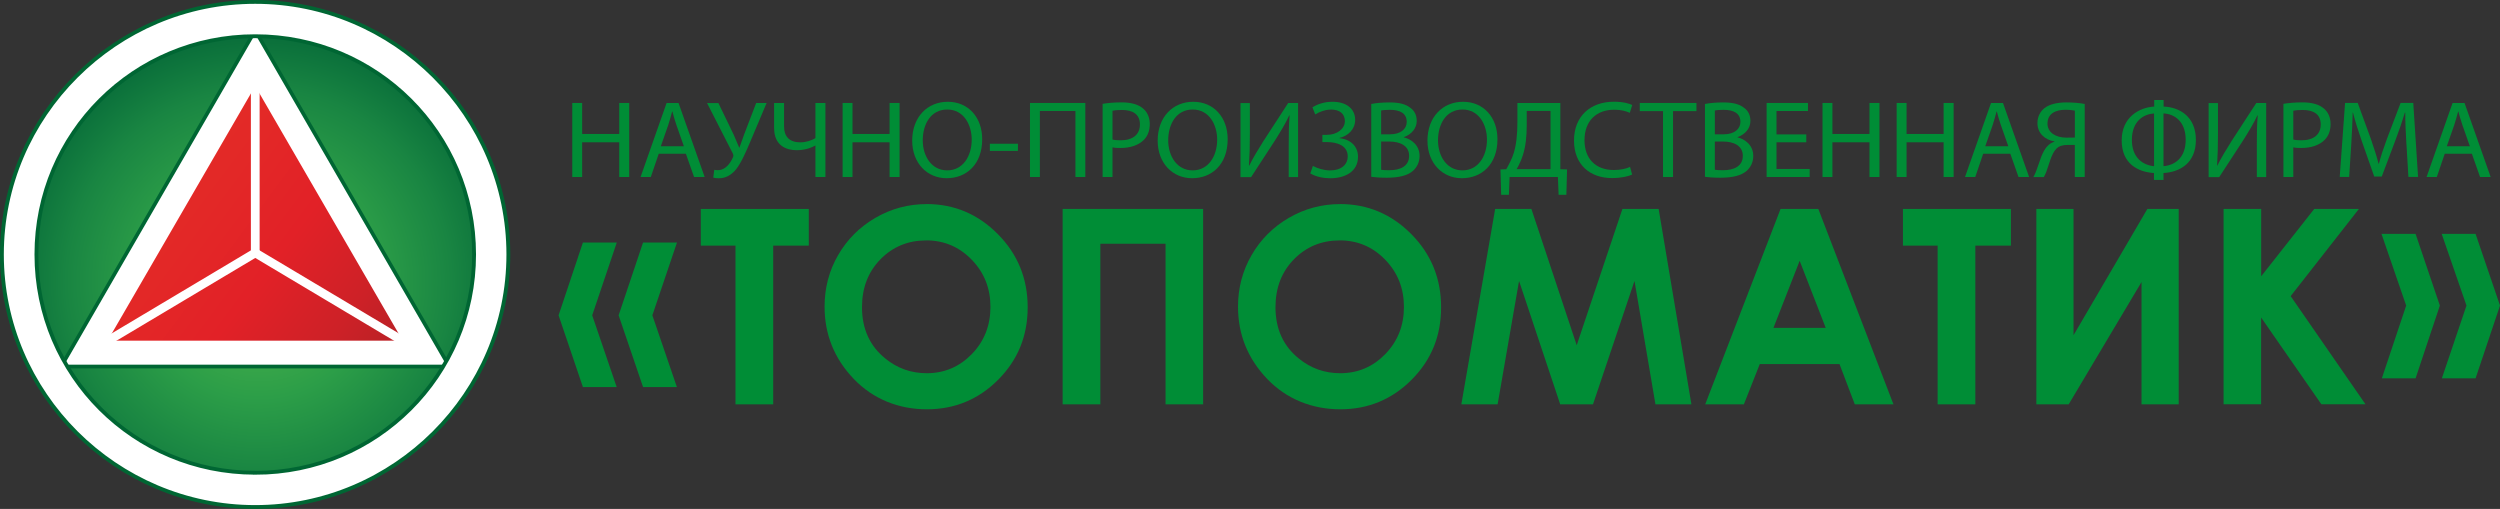 <?xml version="1.0" encoding="UTF-8"?> <svg xmlns="http://www.w3.org/2000/svg" xmlns:xlink="http://www.w3.org/1999/xlink" viewBox="0 0 500.38 101.87"><rect x="0" y="0" width="500.38" height="101.87" fill="#333333" stroke="none"/> <defs> <style>.j{stroke-width:.77px;}.j,.k{fill:#fff;stroke:#063;}.j,.k,.l,.m{stroke-miterlimit:10;}.n{fill:url(#g);}.k{stroke-width:.74px;}.o{fill:url(#d);}.l{fill:#1d1d1b;}.l,.m{stroke:#fff;stroke-linecap:round;stroke-width:1.75px;}.p{fill:#008d36;}.m{fill:none;}</style> <radialGradient id="d" cx="622.42" cy="817.11" fx="622.42" fy="817.11" r="24.26" gradientTransform="translate(-1249.08 -1651.44) scale(2.09)" gradientUnits="userSpaceOnUse"> <stop offset="0" stop-color="#4cae4c"></stop> <stop offset=".2" stop-color="#42ac4a"></stop> <stop offset=".46" stop-color="#2c9e48"></stop> <stop offset=".76" stop-color="#198542"></stop> <stop offset="1" stop-color="#076b39"></stop> </radialGradient> <linearGradient id="g" x1="614.02" y1="811.59" x2="635.73" y2="827.73" gradientTransform="translate(-1247.33 -1651.4) scale(2.08)" gradientUnits="userSpaceOnUse"> <stop offset="0" stop-color="#e42c26"></stop> <stop offset=".22" stop-color="#e32827"></stop> <stop offset=".52" stop-color="#e22127"></stop> <stop offset=".85" stop-color="#cd2127"></stop> <stop offset="1" stop-color="#be2126"></stop> </linearGradient> </defs> <g id="a"></g> <g id="b"> <g id="c"> <g> <path class="p" d="M116.67,48.54h6.78l-4.92,14.57,4.9,14.36h-6.76l-4.87-14.36,4.87-14.57Zm12.04,0h6.79l-4.93,14.57,4.91,14.36h-6.77l-4.89-14.36,4.89-14.57Z"></path> <path class="p" d="M140.27,41.82h21.61v7.34h-7.12v31.77h-7.55v-31.77h-6.94v-7.34Z"></path> <path class="p" d="M185.44,40.84c5.53,0,10.29,2,14.27,6.01,3.98,4.01,5.98,8.89,5.98,14.65s-1.97,10.54-5.89,14.49c-3.93,3.95-8.69,5.93-14.3,5.93s-10.75-2.03-14.63-6.09c-3.88-4.06-5.83-8.88-5.83-14.46,0-3.74,.9-7.18,2.71-10.31,1.81-3.14,4.3-5.62,7.46-7.46,3.16-1.83,6.57-2.75,10.23-2.75Zm-.08,7.28c-3.62,0-6.66,1.26-9.13,3.77-2.47,2.52-3.7,5.72-3.7,9.6,0,4.32,1.55,7.75,4.66,10.26,2.41,1.97,5.18,2.95,8.3,2.95,3.53,0,6.54-1.28,9.02-3.83,2.48-2.55,3.73-5.7,3.73-9.44s-1.25-6.87-3.75-9.45c-2.5-2.58-5.55-3.87-9.13-3.87Z"></path> <path class="p" d="M212.68,41.82h28.13v39.11h-7.52V48.79h-13.05v32.14h-7.55V41.82Z"></path> <path class="p" d="M268.2,40.84c5.53,0,10.29,2,14.27,6.01,3.98,4.01,5.97,8.89,5.97,14.65s-1.96,10.54-5.89,14.49c-3.93,3.95-8.7,5.93-14.3,5.93s-10.75-2.03-14.63-6.09c-3.88-4.06-5.83-8.88-5.83-14.46,0-3.74,.91-7.18,2.72-10.31,1.81-3.14,4.3-5.62,7.46-7.46,3.16-1.83,6.58-2.75,10.23-2.75Zm-.08,7.28c-3.62,0-6.66,1.26-9.13,3.77-2.47,2.52-3.7,5.72-3.7,9.6,0,4.32,1.55,7.75,4.66,10.26,2.41,1.97,5.18,2.95,8.3,2.95,3.53,0,6.54-1.28,9.02-3.83,2.48-2.55,3.73-5.7,3.73-9.44s-1.25-6.87-3.75-9.45c-2.5-2.58-5.54-3.87-9.13-3.87Z"></path> <path class="p" d="M299.26,41.82h7.25l9.07,27.28,9.15-27.28h7.25l6.56,39.11h-7.2l-4.19-24.7-8.31,24.7h-6.56l-8.24-24.7-4.29,24.7h-7.26l6.77-39.11Z"></path> <path class="p" d="M356.39,41.82h7.55l15.04,39.11h-7.74l-3.06-8.06h-15.96l-3.18,8.06h-7.74l15.08-39.11Zm3.82,10.37l-5.25,13.43h10.46l-5.22-13.43Z"></path> <path class="p" d="M380.88,41.82h21.61v7.34h-7.12v31.77h-7.55v-31.77h-6.94v-7.34Z"></path> <path class="p" d="M436.07,41.82v39.11h-7.44v-24.48l-14.58,24.48h-6.47V41.82h7.44v25.28l14.78-25.28h6.27Z"></path> <path class="p" d="M445.06,41.82h7.52v13.48l10.62-13.48h8.94l-13.66,17.45,14.98,21.65h-8.83l-12.06-17.37v17.37h-7.52V41.82Z"></path> <path class="p" d="M483.48,75.73h-6.75l4.87-14.57-4.94-14.35h6.82l4.86,14.35-4.86,14.57Zm12.02,0h-6.76l4.93-14.57-4.96-14.35h6.78l4.89,14.35-4.89,14.57Z"></path> </g> <g> <path class="p" d="M116.52,20.61v6.2h7.42v-6.2h2v14.82h-2v-6.95h-7.42v6.95h-1.98v-14.82h1.98Z"></path> <path class="p" d="M131.85,30.77l-1.59,4.66h-2.05l5.21-14.82h2.39l5.23,14.82h-2.12l-1.64-4.66h-5.44Zm5.03-1.49l-1.5-4.27c-.34-.97-.57-1.85-.8-2.7h-.05c-.23,.88-.48,1.78-.77,2.68l-1.5,4.29h4.62Z"></path> <path class="p" d="M143.78,20.61l3.05,6.31c.39,.88,.75,1.74,1.12,2.62h.05c.27-.77,.57-1.63,.96-2.68l2.39-6.25h2.09l-3.21,7.61c-.84,1.98-1.8,4.24-2.87,5.63-1,1.21-2.12,1.83-3.48,1.83-.5,0-.86-.04-1.12-.13l.2-1.56c.16,.04,.39,.07,.73,.07,1.59-.02,2.53-1.49,3-2.55,.16-.33,.11-.55-.07-.9l-5.1-9.98h2.25Z"></path> <path class="p" d="M156.93,20.61v4.71c0,2.02,1.09,3.17,3.25,3.17,1.07,0,2.23-.35,3.03-.84v-7.04h2v14.82h-2v-6.29h-.05c-1.07,.59-2.34,.92-3.69,.92-2.02,0-4.53-.84-4.53-4.46v-4.99h1.98Z"></path> <path class="p" d="M170.63,20.61v6.2h7.42v-6.2h2v14.82h-2v-6.95h-7.42v6.95h-1.98v-14.82h1.98Z"></path> <path class="p" d="M196.59,27.86c0,5.1-3.21,7.81-7.12,7.81s-6.89-3.03-6.89-7.52c0-4.71,3.03-7.78,7.12-7.78s6.89,3.1,6.89,7.5Zm-11.9,.24c0,3.17,1.77,6,4.89,6s4.91-2.79,4.91-6.16c0-2.95-1.59-6.02-4.89-6.02s-4.91,2.92-4.91,6.18Z"></path> <path class="p" d="M203.74,28.77v1.43h-5.62v-1.43h5.62Z"></path> <path class="p" d="M217.23,20.61v14.82h-1.98v-13.22h-7.12v13.22h-1.98v-14.82h11.08Z"></path> <path class="p" d="M220.69,20.78c.96-.15,2.21-.29,3.8-.29,1.96,0,3.39,.44,4.3,1.23,.84,.7,1.34,1.78,1.34,3.1s-.41,2.4-1.18,3.17c-1.05,1.08-2.75,1.63-4.69,1.63-.59,0-1.14-.02-1.59-.13v5.94h-1.98v-14.64Zm1.98,7.15c.43,.11,.98,.15,1.64,.15,2.39,0,3.85-1.12,3.85-3.17s-1.43-2.9-3.62-2.9c-.86,0-1.52,.07-1.87,.15v5.76Z"></path> <path class="p" d="M245.72,27.86c0,5.1-3.21,7.81-7.12,7.81s-6.89-3.03-6.89-7.52c0-4.71,3.03-7.78,7.12-7.78s6.89,3.1,6.89,7.5Zm-11.9,.24c0,3.17,1.77,6,4.89,6s4.91-2.79,4.91-6.16c0-2.95-1.59-6.02-4.89-6.02s-4.91,2.92-4.91,6.18Z"></path> <path class="p" d="M250.16,20.61v6.25c0,2.35-.05,4.29-.18,6.27l.05,.02c.77-1.54,1.73-3.14,2.84-4.9l4.96-7.63h1.98v14.82h-1.87v-6.31c0-2.4,.02-4.16,.18-6.02l-.07-.02c-.75,1.63-1.8,3.34-2.84,4.99l-4.8,7.37h-2.12v-14.82h1.87Z"></path> <path class="p" d="M262.68,21.49c1.05-.66,2.39-1.12,4.05-1.12,2.66,0,4.51,1.34,4.51,3.63,0,1.83-1.37,3.21-3.16,3.61v.04c2.16,.22,3.73,1.58,3.73,3.72,0,3.08-2.75,4.31-5.55,4.31-1.39,0-2.84-.29-4-.97l.52-1.5c.82,.46,2.18,.9,3.44,.9,2.28,0,3.53-1.19,3.53-2.81,0-2.22-2.21-2.86-4.16-2.86h-.91v-1.45h.91c2.02,0,3.59-1.21,3.59-2.73s-1.09-2.33-2.75-2.33c-1.16,0-2.37,.46-3.19,.97l-.55-1.41Z"></path> <path class="p" d="M274.46,20.81c.86-.18,2.23-.31,3.62-.31,1.98,0,3.25,.33,4.21,1.08,.8,.57,1.27,1.45,1.27,2.62,0,1.43-.98,2.68-2.59,3.25v.04c1.46,.35,3.16,1.52,3.16,3.72,0,1.28-.52,2.24-1.3,2.97-1.07,.95-2.8,1.39-5.3,1.39-1.37,0-2.41-.09-3.07-.18v-14.58Zm1.98,6.07h1.8c2.09,0,3.32-1.06,3.32-2.48,0-1.74-1.36-2.42-3.37-2.42-.91,0-1.43,.07-1.75,.13v4.77Zm0,7.1c.39,.07,.96,.09,1.66,.09,2.05,0,3.94-.73,3.94-2.88,0-2.02-1.8-2.86-3.96-2.86h-1.64v5.65Z"></path> <path class="p" d="M299.72,27.86c0,5.1-3.21,7.81-7.12,7.81s-6.89-3.03-6.89-7.52c0-4.71,3.03-7.78,7.12-7.78s6.89,3.1,6.89,7.5Zm-11.9,.24c0,3.17,1.77,6,4.89,6s4.91-2.79,4.91-6.16c0-2.95-1.59-6.02-4.89-6.02s-4.91,2.92-4.91,6.18Z"></path> <path class="p" d="M312.31,20.61v13.26l1.34,.04-.14,5.08h-1.55l-.14-3.56h-9.67l-.14,3.56h-1.55l-.14-5.08,1.16-.04c.57-1.01,1.14-2.09,1.5-3.25,.52-1.72,.73-3.69,.73-6.25v-3.76h8.58Zm-6.73,4.38c0,2.37-.23,4.38-.77,6.05-.32,1.03-.8,2.02-1.25,2.81h6.78v-11.65h-4.76v2.79Z"></path> <path class="p" d="M326.67,34.94c-.73,.35-2.18,.7-4.05,.7-4.32,0-7.58-2.64-7.58-7.5s3.25-7.78,8.01-7.78c1.91,0,3.12,.4,3.64,.66l-.48,1.56c-.75-.35-1.82-.62-3.09-.62-3.6,0-5.98,2.22-5.98,6.11,0,3.63,2.16,5.96,5.89,5.96,1.21,0,2.43-.24,3.23-.62l.41,1.52Z"></path> <path class="p" d="M332.86,22.24h-4.66v-1.63h11.35v1.63h-4.69v13.19h-2v-13.19Z"></path> <path class="p" d="M341.25,20.81c.86-.18,2.23-.31,3.62-.31,1.98,0,3.25,.33,4.21,1.08,.8,.57,1.27,1.45,1.27,2.62,0,1.43-.98,2.68-2.59,3.25v.04c1.46,.35,3.16,1.52,3.16,3.72,0,1.28-.52,2.24-1.3,2.97-1.07,.95-2.8,1.39-5.3,1.39-1.37,0-2.41-.09-3.07-.18v-14.58Zm1.98,6.07h1.8c2.09,0,3.32-1.06,3.32-2.48,0-1.74-1.36-2.42-3.37-2.42-.91,0-1.43,.07-1.75,.13v4.77Zm0,7.1c.39,.07,.96,.09,1.66,.09,2.05,0,3.94-.73,3.94-2.88,0-2.02-1.8-2.86-3.96-2.86h-1.64v5.65Z"></path> <path class="p" d="M361.53,28.48h-5.96v5.34h6.64v1.61h-8.62v-14.82h8.28v1.61h-6.3v4.68h5.96v1.58Z"></path> <path class="p" d="M366.76,20.61v6.2h7.42v-6.2h2v14.82h-2v-6.95h-7.42v6.95h-1.98v-14.82h1.98Z"></path> <path class="p" d="M381.6,20.61v6.2h7.42v-6.2h2v14.82h-2v-6.95h-7.42v6.95h-1.98v-14.82h1.98Z"></path> <path class="p" d="M396.94,30.77l-1.59,4.66h-2.05l5.21-14.82h2.39l5.23,14.82h-2.12l-1.64-4.66h-5.44Zm5.03-1.49l-1.5-4.27c-.34-.97-.57-1.85-.8-2.7h-.05c-.23,.88-.48,1.78-.77,2.68l-1.5,4.29h4.62Z"></path> <path class="p" d="M406.99,35.43c.23-.4,.43-.86,.61-1.34,.66-1.69,1.07-3.76,2.32-4.97,.36-.35,.82-.62,1.27-.75v-.07c-1.89-.31-3.39-1.63-3.39-3.65,0-1.3,.55-2.33,1.41-3.01,.96-.75,2.46-1.14,4.39-1.14,1.3,0,2.66,.11,3.66,.31v14.62h-1.98v-6.42h-1.46c-.96,0-1.66,.2-2.21,.73-1.05,1.03-1.48,3.21-2.03,4.62-.16,.37-.27,.68-.5,1.08h-2.12Zm8.31-13.28c-.34-.07-.98-.18-1.87-.18-1.96,0-3.62,.73-3.62,2.77,0,1.78,1.64,2.81,3.8,2.81,.66,0,1.3,0,1.68-.02v-5.39Z"></path> <path class="p" d="M433.05,20.01v1.32c3.23,.13,6.46,2.02,6.46,6.68s-3.23,6.44-6.48,6.62v1.38h-1.91v-1.38c-3.21-.2-6.46-1.85-6.46-6.53s3.55-6.6,6.51-6.77v-1.32h1.89Zm-1.91,2.7c-2,.11-4.44,1.45-4.44,5.3,0,3.54,2.18,5.04,4.44,5.26v-10.55Zm1.89,10.55c2.21-.18,4.44-1.61,4.44-5.28s-2.23-5.17-4.44-5.28v10.55Z"></path> <path class="p" d="M443.93,20.61v6.25c0,2.35-.05,4.29-.18,6.27l.05,.02c.77-1.54,1.73-3.14,2.84-4.9l4.96-7.63h1.98v14.82h-1.87v-6.31c0-2.4,.02-4.16,.18-6.02l-.07-.02c-.75,1.63-1.8,3.34-2.84,4.99l-4.8,7.37h-2.12v-14.82h1.87Z"></path> <path class="p" d="M457.03,20.78c.96-.15,2.21-.29,3.8-.29,1.96,0,3.39,.44,4.3,1.23,.84,.7,1.34,1.78,1.34,3.1s-.41,2.4-1.18,3.17c-1.05,1.08-2.75,1.63-4.69,1.63-.59,0-1.14-.02-1.59-.13v5.94h-1.98v-14.64Zm1.98,7.15c.43,.11,.98,.15,1.64,.15,2.39,0,3.85-1.12,3.85-3.17s-1.43-2.9-3.62-2.9c-.86,0-1.52,.07-1.87,.15v5.76Z"></path> <path class="p" d="M481.65,28.92c-.11-2.07-.25-4.55-.23-6.4h-.07c-.52,1.74-1.16,3.58-1.93,5.63l-2.71,7.19h-1.5l-2.48-7.06c-.73-2.09-1.34-4-1.78-5.76h-.05c-.05,1.85-.16,4.33-.3,6.55l-.41,6.35h-1.89l1.07-14.82h2.53l2.62,7.17c.64,1.83,1.16,3.45,1.55,4.99h.07c.39-1.5,.93-3.12,1.62-4.99l2.73-7.17h2.53l.96,14.82h-1.93l-.39-6.51Z"></path> <path class="p" d="M489.32,30.77l-1.59,4.66h-2.05l5.21-14.82h2.39l5.23,14.82h-2.12l-1.64-4.66h-5.44Zm5.03-1.49l-1.5-4.27c-.34-.97-.57-1.85-.8-2.7h-.05c-.23,.88-.48,1.78-.77,2.68l-1.5,4.29h4.62Z"></path> </g> <g> <path id="e" class="o" d="M51.08,.38c27.99,0,50.67,22.63,50.67,50.55s-22.68,50.55-50.67,50.55S.41,78.85,.41,50.94,23.1,.38,51.08,.38Z"></path> <polygon id="f" class="k" points="12.23 73.36 51.08 6.09 89.94 73.36 12.23 73.36"></polygon> <polygon id="h" class="n" points="21.54 68.19 51.08 17.22 80.61 68.19 21.54 68.19"></polygon> <path id="i" class="j" d="M51.08,.38C23.21,.38,.38,23.14,.38,50.93s22.83,50.55,50.7,50.55,50.67-22.75,50.67-50.55S78.96,.38,51.08,.38Zm0,94.24c-24.25,0-43.79-19.5-43.79-43.7S26.83,7.25,51.08,7.25s43.81,19.5,43.81,43.68-19.56,43.7-43.81,43.7Z"></path> <line class="l" x1="20.78" y1="68.69" x2="51.09" y2="50.61"></line> <line class="m" x1="51.09" y1="16.38" x2="51.09" y2="50.61"></line> <line class="m" x1="81.4" y1="68.69" x2="51.09" y2="50.61"></line> </g> </g> </g> </svg> 